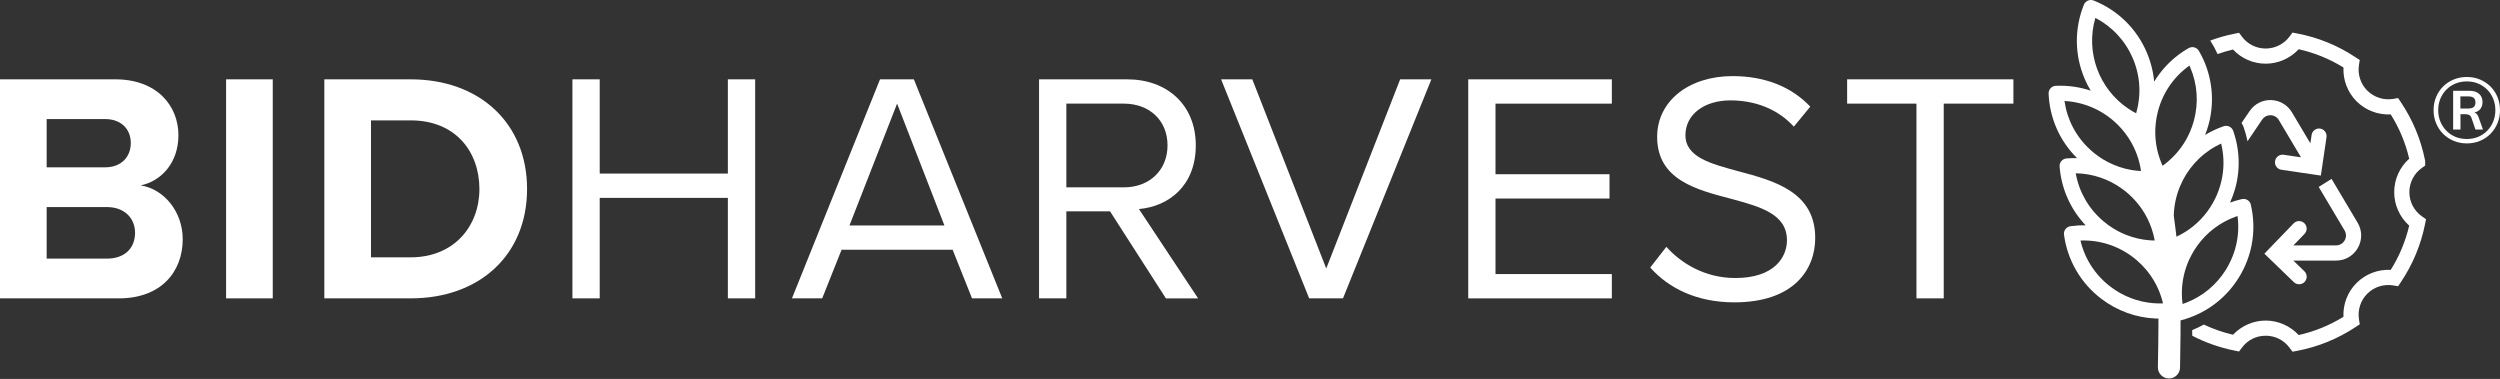 <svg width="1656" height="251" viewBox="0 0 1656 251" fill="none" xmlns="http://www.w3.org/2000/svg">
<rect x="0" y="0" width="1656" height="251" fill="#333333" stroke="none"/>
<path d="M0 197.632V52.552H76.4C104.04 52.552 118.19 70.162 118.19 89.532C118.19 107.802 106.87 119.982 93.17 122.802C108.62 125.202 121.03 140.202 121.03 158.472C121.03 180.222 106.45 197.632 78.8 197.632H0ZM30.91 110.842H69.66C80.11 110.842 86.64 104.102 86.64 94.742C86.64 85.382 80.11 78.872 69.66 78.872H30.91V110.842ZM30.91 171.312H70.74C82.49 171.312 89.46 164.562 89.46 154.122C89.46 144.982 82.93 137.152 70.74 137.152H30.91V171.312Z" fill="white"/>
<path d="M149.76 197.632V52.552H180.67V197.632H149.76Z" fill="white"/>
<path d="M214.83 197.632V52.552H272.07C317.56 52.552 349.13 81.472 349.13 125.202C349.13 168.932 317.57 197.632 272.07 197.632H214.83ZM245.74 170.452H272.07C300.8 170.452 317.56 149.782 317.56 125.202C317.56 100.622 301.89 79.742 272.07 79.742H245.74V170.442V170.452Z" fill="white"/>
<path d="M482.14 197.632V131.072H397.25V197.632H379.17V52.552H397.25V114.972H482.14V52.552H500.22V197.632H482.14Z" fill="white"/>
<path d="M643.87 197.632L631.03 165.442H557.46L544.62 197.632H524.59L582.93 52.552H605.34L663.89 197.632H643.86H643.87ZM594.24 68.642L562.68 149.342H625.58L594.24 68.642Z" fill="white"/>
<path d="M772.29 197.632L735.29 139.992H706.35V197.632H688.27V52.552H746.61C773.17 52.552 792.09 69.522 792.09 96.272C792.09 123.022 774.24 136.732 754.44 138.472L793.62 197.642H772.29V197.632ZM744.43 68.642H706.35V124.102H744.43C761.62 124.102 773.37 112.562 773.37 96.262C773.37 79.962 761.62 68.642 744.43 68.642Z" fill="white"/>
<path d="M867.2 197.632L808.86 52.552H829.53L878.5 177.852L927.47 52.552H948.14L889.59 197.632H867.18H867.2Z" fill="white"/>
<path d="M972.56 197.632V52.552H1067.68V68.652H990.62V115.412H1066.14V131.512H990.62V181.542H1067.68V197.642H972.56V197.632Z" fill="white"/>
<path d="M1103.8 163.502C1113.38 174.172 1129.05 184.162 1149.51 184.162C1175.41 184.162 1183.68 170.242 1183.68 159.152C1183.68 141.752 1166.06 136.962 1146.9 131.742C1123.62 125.652 1097.7 119.122 1097.7 90.642C1097.7 66.712 1119.03 50.412 1147.54 50.412C1169.74 50.412 1186.93 57.812 1199.12 70.632L1188.24 83.892C1177.36 71.932 1162.12 66.492 1146.24 66.492C1128.83 66.492 1116.43 75.842 1116.43 89.552C1116.43 104.122 1133.18 108.472 1151.69 113.482C1175.41 119.802 1202.4 127.182 1202.4 157.632C1202.4 178.722 1188.03 200.272 1148.85 200.272C1123.6 200.272 1105.1 190.702 1093.12 177.212L1103.78 163.512H1103.8V163.502Z" fill="white"/>
<path d="M1269.46 197.632V68.642H1223.54V52.542H1333.68V68.642H1287.53V197.632H1269.46Z" fill="white"/>
<path d="M1606.99 145.222L1606.35 148.442C1603.58 162.272 1598.18 175.202 1590.31 186.902L1588.51 189.592L1585.32 189.062C1579.03 188.002 1572.6 190.042 1568.1 194.542C1563.63 198.992 1561.59 205.372 1562.59 211.602L1563.11 214.812L1560.4 216.602C1548.55 224.432 1535.5 229.752 1521.65 232.392L1518.55 232.972L1516.66 230.422C1512.9 225.312 1507.13 222.382 1500.79 222.382C1494.45 222.382 1488.81 225.262 1485.05 230.282L1483.15 232.832L1480.04 232.202C1470.25 230.222 1460.92 226.952 1452.16 222.392L1452.11 218.652C1454.77 217.592 1457.33 216.362 1459.82 214.992C1465.98 217.922 1472.45 220.162 1479.15 221.722C1484.73 215.812 1492.58 212.342 1500.79 212.342C1509 212.342 1517.06 215.872 1522.65 221.932C1533.15 219.592 1543.1 215.532 1552.3 209.842C1551.93 201.532 1555.06 193.342 1560.99 187.432C1566.97 181.452 1575.24 178.332 1583.61 178.782C1589.32 169.712 1593.41 159.862 1595.85 149.442C1589.58 143.852 1585.92 135.792 1585.92 127.282C1585.92 118.772 1589.58 110.732 1595.85 105.122C1593.43 94.712 1589.32 84.852 1583.6 75.762C1575.23 76.202 1566.99 73.102 1560.99 67.122C1555.06 61.192 1551.93 53.002 1552.32 44.712C1543.13 39.022 1533.18 34.962 1522.65 32.612C1517.07 38.652 1509.12 42.182 1500.79 42.182C1492.46 42.182 1484.71 38.732 1479.14 32.802C1475.66 33.622 1472.25 34.622 1468.92 35.802C1467.53 32.752 1465.94 29.772 1464.08 26.872C1469.26 24.952 1474.58 23.442 1480.03 22.342L1483.14 21.712L1485.04 24.262C1488.8 29.272 1494.54 32.142 1500.79 32.142C1507.04 32.142 1512.98 29.142 1516.66 24.122L1518.53 21.562L1521.66 22.172C1535.56 24.812 1548.59 30.152 1560.39 37.982L1563.1 39.752L1562.58 42.962C1561.58 49.182 1563.64 55.562 1568.09 60.022C1572.59 64.502 1579.02 66.552 1585.29 65.502L1588.48 64.952L1590.3 67.642C1598.19 79.372 1603.57 92.312 1606.33 106.102L1606.43 106.602V109.692L1604.3 111.202C1599.08 114.872 1595.96 120.882 1595.96 127.262C1595.96 133.642 1599.07 139.652 1604.31 143.332L1606.99 145.202V145.222Z" fill="white"/>
<path d="M1536.92 85.162C1534.16 84.762 1531.62 86.642 1531.21 89.402L1530.39 94.942L1518.17 74.402C1515.25 69.502 1510.11 66.462 1504.4 66.282C1498.72 66.102 1493.39 68.812 1490.18 73.532C1488.52 75.962 1486.71 78.622 1484.79 81.472C1485.37 82.322 1485.85 83.272 1486.21 84.292C1487.29 87.372 1488.13 90.452 1488.76 93.562C1492.32 88.262 1495.63 83.362 1498.48 79.172C1499.72 77.352 1501.67 76.322 1503.87 76.322H1504.08C1506.37 76.382 1508.35 77.562 1509.51 79.532L1524.18 104.202L1512.7 102.512C1509.96 102.122 1507.41 104.012 1506.99 106.752C1506.59 109.492 1508.47 112.042 1511.23 112.452L1524.66 114.432L1530.79 115.332L1537.34 116.302L1538.47 108.612L1538.92 105.502L1541.08 90.872C1541.48 88.132 1539.6 85.572 1536.84 85.172H1536.92V85.162Z" fill="white"/>
<path d="M1561.85 164.192C1564.83 158.942 1564.78 152.702 1561.69 147.512L1544.42 118.492C1540.99 120.652 1538.2 122.392 1535.91 123.822L1553.05 152.652C1554.26 154.702 1554.29 157.162 1553.11 159.222C1551.93 161.302 1549.79 162.542 1547.42 162.542H1519.17L1526.52 154.932C1528.45 152.932 1528.39 149.762 1526.39 147.842C1524.39 145.912 1521.21 145.972 1519.3 147.972L1507.32 160.382L1505.22 162.562L1499.93 168.042L1504.65 172.602L1507.16 175.022L1519.46 186.902C1520.43 187.832 1521.68 188.302 1522.94 188.302C1524.2 188.302 1525.57 187.782 1526.55 186.772C1528.47 184.772 1528.42 181.602 1526.42 179.682L1519.1 172.612H1547.41C1553.46 172.612 1558.84 169.472 1561.84 164.232L1561.82 164.202L1561.85 164.192Z" fill="white"/>
<path d="M1490.99 135.642C1490.46 133.302 1488.36 131.722 1486.05 131.762C1485.7 131.762 1485.33 131.792 1484.95 131.892C1482.29 132.502 1479.69 133.282 1477.18 134.192C1478.5 131.272 1479.6 128.282 1480.47 125.252C1482.57 117.892 1483.31 110.252 1482.69 102.662C1482.3 97.972 1481.4 93.282 1479.95 88.712C1479.74 88.052 1479.53 87.372 1479.29 86.712C1478.37 84.102 1475.52 82.712 1472.89 83.632C1472.84 83.652 1472.81 83.662 1472.76 83.682C1468.45 85.182 1464.42 87.102 1460.68 89.372C1461.58 87.112 1462.34 84.782 1462.99 82.392C1463.25 81.412 1463.49 80.442 1463.72 79.442C1466.65 65.992 1465.22 52.162 1459.62 39.672C1458.72 37.642 1457.7 35.662 1456.57 33.722C1455.89 32.562 1454.83 31.772 1453.65 31.422C1453.13 31.282 1452.62 31.192 1452.09 31.212C1451.28 31.242 1450.46 31.452 1449.72 31.892C1446.62 33.662 1443.72 35.682 1441.01 37.882C1435.4 42.472 1430.66 47.952 1426.92 54.112C1426.52 49.582 1425.61 45.092 1424.23 40.692C1423.59 38.682 1422.84 36.682 1422.01 34.702C1415.29 18.942 1402.81 6.742 1386.89 0.362C1384.33 -0.668 1381.41 0.572 1380.36 3.152C1373.98 19.052 1374.17 36.492 1380.89 52.232C1382.05 54.952 1383.39 57.562 1384.89 60.062C1377.65 57.642 1369.86 56.482 1361.78 56.842C1359.01 56.972 1356.86 59.312 1356.99 62.082C1357.7 78.342 1364.38 93.392 1375.86 104.762C1373.57 104.682 1371.23 104.742 1368.88 104.942C1367.56 105.042 1366.33 105.672 1365.46 106.682C1364.59 107.692 1364.17 109.022 1364.28 110.342C1365.44 125.082 1371.52 138.672 1381.56 149.272C1378.22 149.192 1374.87 149.382 1371.5 149.832C1370.18 150.012 1368.97 150.702 1368.18 151.762C1367.36 152.822 1367 154.162 1367.2 155.482C1369.49 172.452 1378.28 187.532 1391.9 197.912C1402.45 205.922 1414.89 210.412 1427.86 210.982C1428.49 211.012 1429.12 211.032 1429.76 211.032C1429.76 212.672 1429.74 214.362 1429.74 216.122C1429.71 223.972 1429.58 232.882 1429.38 243.212C1429.3 247.252 1432.52 250.612 1436.59 250.672C1436.64 250.672 1436.69 250.692 1436.72 250.692C1440.72 250.692 1443.99 247.502 1444.06 243.492C1444.22 235.292 1444.33 227.942 1444.38 221.272V217.982C1444.4 216.002 1444.41 214.082 1444.41 212.232C1446.6 211.672 1448.78 210.992 1450.87 210.202C1464.09 205.302 1475.27 196.232 1482.86 184.082C1485.15 180.412 1487.05 176.572 1488.54 172.612C1489.78 169.342 1490.73 165.992 1491.43 162.572C1493.17 153.792 1493.04 144.652 1490.96 135.662H1490.98L1490.99 135.642ZM1387.96 11.862C1399.09 17.612 1407.79 26.972 1412.78 38.622C1415.58 45.212 1417.05 52.142 1417.15 59.082C1417.18 61.262 1417.09 63.432 1416.84 65.592C1416.55 68.392 1416.02 71.182 1415.28 73.922C1415.18 74.292 1415.07 74.662 1414.96 75.032C1413.12 74.102 1411.37 73.032 1409.69 71.902C1390.39 58.912 1381.31 34.582 1387.97 11.852L1387.96 11.862ZM1367.51 66.892C1381.59 67.652 1394.34 73.822 1403.6 83.442C1406.28 86.212 1408.65 89.262 1410.68 92.542C1414.52 98.732 1417.15 105.752 1418.21 113.292C1416.05 113.182 1413.9 112.942 1411.79 112.582C1406.31 111.632 1401.04 109.842 1396.12 107.262C1391.98 105.122 1388.09 102.392 1384.56 99.152C1375.19 90.592 1369.26 79.282 1367.52 66.882L1367.51 66.892ZM1374.96 114.782C1386.23 114.972 1396.79 118.662 1405.47 124.902C1408.99 127.402 1412.18 130.332 1415 133.602C1417.93 136.982 1420.45 140.722 1422.47 144.782C1424.58 149.002 1426.15 153.552 1427.1 158.352C1427.15 158.672 1427.18 159.012 1427.21 159.332C1426.16 159.312 1425.13 159.272 1424.08 159.192C1418.71 158.792 1413.47 157.592 1408.49 155.632C1404.25 153.972 1400.22 151.762 1396.46 149.022C1395.33 148.202 1394.22 147.332 1393.15 146.412C1383.49 138.192 1377.15 127.112 1374.96 114.782ZM1429.7 200.992C1428.54 200.972 1427.38 200.912 1426.22 200.812C1416.04 199.972 1406.32 196.252 1398 189.922C1387.91 182.232 1380.97 171.522 1378.1 159.322C1385.81 159.032 1393.37 160.372 1400.42 163.222C1404.82 165.012 1409.01 167.392 1412.9 170.362C1413.74 170.992 1414.54 171.652 1415.33 172.332C1417.67 174.332 1419.81 176.502 1421.76 178.822C1423.52 180.922 1425.11 183.152 1426.5 185.492C1427.61 187.342 1428.61 189.242 1429.5 191.212V191.482C1429.5 191.482 1429.6 191.532 1429.65 191.562C1430.95 194.572 1432.02 197.722 1432.78 200.952C1431.75 200.982 1430.72 201.002 1429.68 200.982H1429.7V200.992ZM1436.5 106.662C1435.23 107.772 1433.89 108.822 1432.5 109.802C1432.32 109.412 1432.14 109.012 1431.98 108.622C1428.37 100.182 1426.98 91.062 1427.93 81.972C1428.19 79.382 1428.64 76.802 1429.3 74.242C1429.36 73.972 1429.43 73.712 1429.49 73.432C1432.78 61.182 1440.08 50.692 1450.29 43.432C1450.45 43.782 1450.6 44.162 1450.76 44.512C1455.55 55.612 1456.45 67.942 1453.27 79.802C1452.58 82.382 1451.71 84.882 1450.67 87.292C1447.44 94.772 1442.62 101.362 1436.48 106.662H1436.5ZM1441.69 156.802C1441.45 154.852 1441.21 152.872 1440.95 150.842C1440.82 149.922 1440.71 148.992 1440.58 148.052C1440.37 146.372 1440.13 144.652 1439.9 142.892C1440.06 136.192 1441.48 129.612 1444.01 123.522C1448.6 112.422 1456.86 102.882 1467.82 96.842C1468.95 96.212 1470.11 95.632 1471.3 95.082C1471.7 96.762 1472.02 98.452 1472.27 100.142C1473.21 106.542 1472.98 113.002 1471.59 119.282C1470.85 122.702 1469.77 126.062 1468.35 129.332C1468.04 130.012 1467.74 130.672 1467.42 131.342C1463.36 139.752 1457.34 146.812 1449.91 152.032C1447.33 153.832 1444.57 155.432 1441.69 156.782V156.802ZM1481.16 162.552C1480.34 166.002 1479.18 169.352 1477.68 172.592C1476.73 174.702 1475.62 176.762 1474.37 178.742C1468.13 188.732 1459.02 196.252 1448.23 200.462C1447.41 200.782 1446.57 201.072 1445.72 201.362C1445.38 198.732 1445.22 196.092 1445.27 193.462C1445.37 186.062 1447 178.802 1450.09 172.012C1450.12 171.952 1450.16 171.882 1450.19 171.822C1451.16 169.732 1452.25 167.692 1453.49 165.712C1454.17 164.612 1454.88 163.572 1455.62 162.542C1461.92 153.872 1470.53 147.352 1480.52 143.662C1481.05 143.472 1481.6 143.272 1482.15 143.102C1483 149.642 1482.67 156.222 1481.17 162.552H1481.16Z" fill="white"/>
<path d="M1634.03 94.992C1630.95 94.992 1628.06 94.434 1625.36 93.319C1622.66 92.204 1620.32 90.648 1618.33 88.667C1616.34 86.685 1614.79 84.337 1613.67 81.637C1612.56 78.936 1612 76.045 1612 72.963C1612 69.881 1612.56 66.945 1613.67 64.26C1614.79 61.589 1616.34 59.27 1618.33 57.288C1620.31 55.322 1622.64 53.781 1625.33 52.665C1628 51.55 1630.9 50.992 1634.03 50.992C1637.16 50.992 1640.05 51.55 1642.73 52.665C1645.4 53.781 1647.72 55.322 1649.7 57.288C1651.67 59.255 1653.21 61.574 1654.33 64.26C1655.44 66.931 1656 69.837 1656 72.963C1656 76.089 1655.44 78.936 1654.33 81.637C1653.21 84.337 1651.67 86.671 1649.7 88.667C1647.74 90.648 1645.42 92.204 1642.73 93.319C1640.06 94.434 1637.16 94.992 1634.03 94.992ZM1634.03 92.072C1636.74 92.072 1639.25 91.587 1641.54 90.648C1643.83 89.694 1645.83 88.344 1647.53 86.597C1649.23 84.851 1650.56 82.825 1651.51 80.507C1652.46 78.188 1652.93 75.678 1652.93 72.963C1652.93 70.248 1652.45 67.738 1651.51 65.419C1650.56 63.1 1649.23 61.09 1647.53 59.373C1645.83 57.655 1643.83 56.305 1641.54 55.351C1639.25 54.397 1636.74 53.928 1634.03 53.928C1631.31 53.928 1628.8 54.412 1626.49 55.351C1624.17 56.305 1622.17 57.641 1620.47 59.373C1618.77 61.104 1617.43 63.115 1616.49 65.419C1615.54 67.738 1615.07 70.248 1615.07 72.963C1615.07 75.678 1615.55 78.188 1616.49 80.507C1617.45 82.825 1618.77 84.851 1620.47 86.597C1622.17 88.344 1624.18 89.694 1626.49 90.648C1628.79 91.602 1631.31 92.072 1634.03 92.072ZM1624.96 85.805V60.136H1635.73C1638.54 60.136 1640.68 60.811 1642.17 62.176C1643.67 63.541 1644.42 65.346 1644.42 67.621C1644.42 69.895 1643.67 71.759 1642.2 73.007C1640.74 74.254 1638.62 74.856 1635.91 74.856L1636.88 74.181C1638.17 74.181 1639.24 74.475 1640.08 75.062C1640.91 75.649 1641.57 76.749 1642.06 78.379L1644.73 85.805H1639.74L1637.07 78.012C1636.7 77.087 1636.19 76.456 1635.51 76.133C1634.84 75.81 1634.01 75.649 1633.05 75.649H1628.91L1629.82 74.974V85.805H1624.94H1624.96ZM1629.76 71.877H1635.06C1636.64 71.877 1637.82 71.554 1638.58 70.908C1639.34 70.262 1639.74 69.25 1639.74 67.87C1639.74 66.49 1639.36 65.478 1638.58 64.832C1637.82 64.186 1636.63 63.864 1635.06 63.864H1629.76V71.891V71.877Z" fill="white"/>
</svg>
